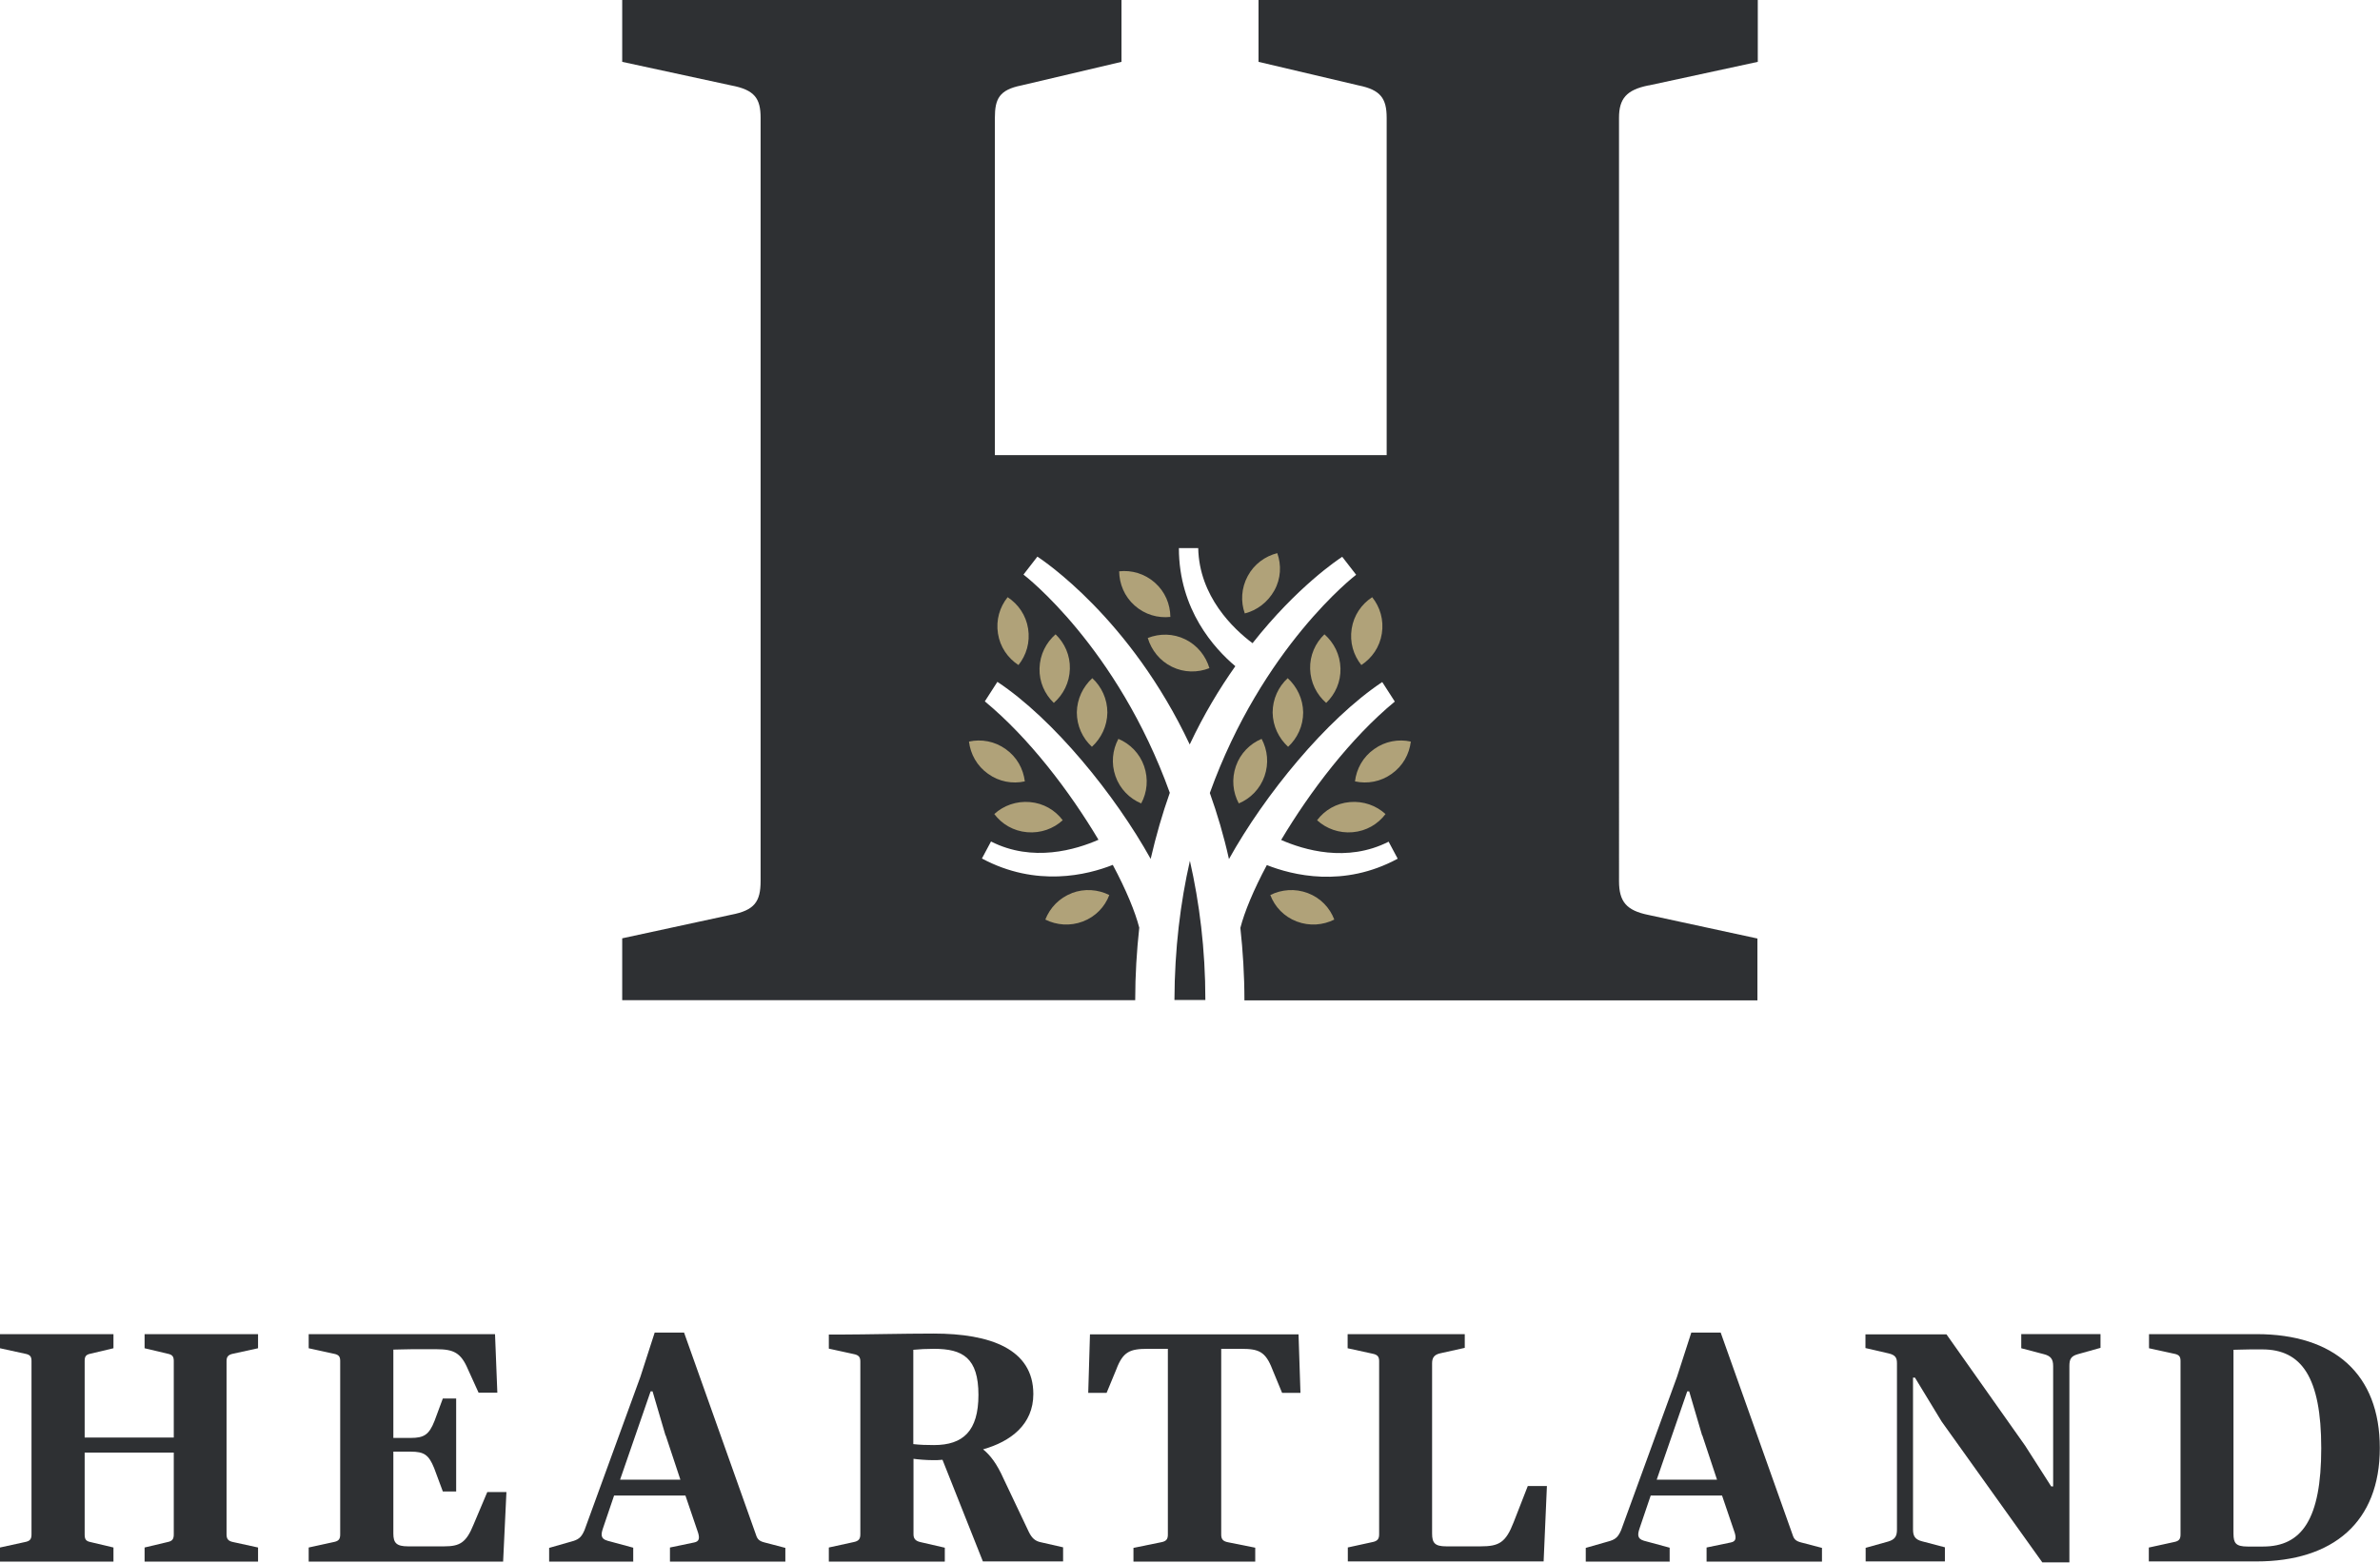 <?xml version="1.0" encoding="UTF-8"?>
<svg xmlns="http://www.w3.org/2000/svg" id="Layer_1" data-name="Layer 1" viewBox="0 0 123.13 80.85">
  <defs>
    <style>
      .cls-1 {
        fill: #2e3033;
      }

      .cls-2 {
        fill: #b0a279;
      }
    </style>
  </defs>
  <path class="cls-1" d="M5.87,80.8H0v-.73l1.28-.28c.28-.05.35-.16.35-.4v-8.97c0-.23-.07-.33-.35-.38l-1.28-.28v-.73h5.87v.73l-1.18.28c-.26.05-.31.16-.31.38v3.96h4.61v-3.96c0-.23-.07-.33-.33-.38l-1.18-.28v-.73h5.87v.73l-1.28.28c-.26.05-.35.16-.35.38v8.97c0,.24.09.35.35.4l1.28.28v.73h-5.87v-.73l1.18-.28c.26-.05.33-.16.33-.4v-4.23h-4.61v4.23c0,.24.05.35.31.4l1.18.28v.73Z"></path>
  <path class="cls-1" d="M26.03,80.8h-10.06v-.73l1.28-.28c.28-.05.35-.16.35-.4v-8.97c0-.23-.07-.33-.35-.38l-1.28-.28v-.73h9.64l.12,3.03h-.97l-.55-1.21c-.36-.85-.73-1.04-1.63-1.04h-1.28c-.33,0-.73.02-.95.02v4.57h.9c.69,0,.95-.17,1.23-.88l.43-1.16h.69v4.81h-.69l-.45-1.21c-.28-.69-.52-.85-1.21-.85h-.9v4.24c0,.48.16.66.76.66h1.87c.81,0,1.14-.19,1.52-1.13l.71-1.68h.99l-.17,3.58Z"></path>
  <path class="cls-1" d="M34.43,74.27l-.67-2.28h-.1l-1.58,4.57h3.12l-.76-2.29ZM32.77,80.8h-4.36v-.71l1.26-.36c.31-.1.43-.24.57-.56l2.89-7.93.74-2.29h1.52l3.72,10.46c.07.23.17.33.45.4l1.07.28v.71h-5.97v-.73l1.25-.26c.26-.05.29-.21.21-.49l-.66-1.94h-3.69l-.57,1.68c-.1.3-.16.55.23.66l1.33.36v.71Z"></path>
  <path class="cls-1" d="M50.62,72.18c0-1.92-.81-2.39-2.3-2.39-.4,0-.76.02-1.07.05v4.88c.35.04.69.05,1.07.05,1.51,0,2.3-.73,2.3-2.6M48.87,80.8h-5.99v-.73l1.28-.28c.26-.05.35-.16.35-.4v-8.95c0-.23-.09-.33-.35-.38l-1.28-.28v-.73h.76c1.04,0,3.1-.05,4.66-.05,2.93,0,5.16.8,5.16,3.13,0,1.58-1.18,2.46-2.6,2.86.38.31.71.74,1.06,1.52l1.3,2.74c.16.33.33.49.64.55l1.14.26v.73h-4.15l-2.09-5.26c-.17.02-.35.02-.48.02-.38,0-.81-.04-1.02-.07v3.9c0,.22.09.35.36.41l1.26.29v.71Z"></path>
  <path class="cls-1" d="M64.94,80.8h-6.3v-.71l1.42-.29c.28-.05.36-.16.36-.4v-9.61h-1.04c-.92,0-1.28.14-1.63,1.07l-.5,1.21h-.95l.09-3.03h10.79l.1,3.03h-.95l-.5-1.21c-.36-.94-.71-1.07-1.63-1.07h-1.02v9.61c0,.24.09.35.36.4l1.4.28v.73Z"></path>
  <path class="cls-1" d="M69.72,80.07l1.28-.28c.26-.05.35-.16.35-.4v-8.97c0-.23-.09-.33-.35-.38l-1.28-.28v-.73h6.06v.71l-1.26.28c-.33.07-.43.24-.43.52v8.81c0,.48.14.66.73.66h1.78c.95,0,1.3-.19,1.71-1.25l.73-1.87h.99l-.17,3.9h-10.13v-.73Z"></path>
  <path class="cls-1" d="M88.06,74.27l-.67-2.28h-.1l-1.58,4.57h3.12l-.76-2.29ZM86.4,80.8h-4.36v-.71l1.26-.36c.31-.1.43-.24.57-.56l2.89-7.93.74-2.29h1.52l3.72,10.46c.07.23.17.33.45.4l1.07.28v.71h-5.97v-.73l1.25-.26c.26-.05.29-.21.21-.49l-.66-1.94h-3.69l-.57,1.68c-.1.3-.16.55.22.66l1.33.36v.71Z"></path>
  <path class="cls-1" d="M96.51,80.09l1.18-.33c.33-.1.45-.26.45-.61v-8.62c0-.28-.09-.42-.42-.5l-1.21-.28v-.71h4.19l4.07,5.76,1.35,2.11h.1v-6.23c0-.35-.12-.52-.47-.61l-1.18-.31v-.73h4.1v.71l-1.18.33c-.35.1-.43.26-.43.61v10.16h-1.4l-5.21-7.29-1.38-2.27h-.1v7.86c0,.35.12.52.47.61l1.18.31v.73h-4.1v-.71Z"></path>
  <path class="cls-1" d="M117.08,80.02c2.01,0,3.01-1.42,3.01-5.09s-1.02-5.11-3.05-5.11h-.61c-.31,0-.67.02-.88.02v9.52c0,.48.12.66.73.66h.8ZM111.18,80.07l1.28-.28c.28-.05.35-.16.35-.4v-8.97c0-.23-.07-.33-.35-.38l-1.28-.28v-.73h5.57c4,0,6.37,2.06,6.37,5.89s-2.41,5.87-6.39,5.87h-5.56v-.73Z"></path>
  <path class="cls-1" d="M60.76,51.74h1.6c0-2.64-.31-5.04-.8-7.2-.49,2.16-.79,4.55-.8,7.2"></path>
  <path class="cls-1" d="M85.3,4.42l5.64-1.22V0h-25.83v3.2l5.18,1.22c1.14.23,1.45.68,1.45,1.68v17.45h-20.27V6.1c0-.99.23-1.45,1.37-1.68l5.18-1.22V0h-25.83v3.2l5.64,1.22c1.22.23,1.52.68,1.52,1.68v39.48c0,1.07-.31,1.52-1.52,1.75l-5.64,1.22v3.2h26.54c0-1.31.08-2.56.21-3.75-.21-.82-.68-1.96-1.37-3.25-1.31.52-3.95,1.18-6.77-.33l.47-.88c2.16,1.1,4.4.42,5.56-.09-1.49-2.5-3.59-5.27-5.88-7.16l.65-1.01c2.91,1.93,6.09,5.85,7.93,9.16.28-1.21.61-2.35.99-3.42-2.72-7.55-7.5-11.24-7.57-11.29l.72-.93c.28.19,4.8,3.18,7.88,9.72.73-1.55,1.54-2.89,2.36-4.05-1.08-.91-2.92-2.92-2.92-6.11h1c.05,2.5,1.82,4.18,2.81,4.92,2.31-2.93,4.44-4.34,4.64-4.47l.72.93c-.07.05-4.85,3.74-7.57,11.29.38,1.06.72,2.2.99,3.42,1.84-3.31,5.02-7.22,7.93-9.16l.65,1.01c-2.29,1.89-4.39,4.66-5.88,7.16,1.16.51,3.4,1.19,5.56.09l.47.88c-2.81,1.52-5.45.85-6.77.33-.69,1.29-1.16,2.43-1.37,3.25.13,1.19.21,2.44.21,3.75h26.54v-3.2l-5.64-1.22c-1.14-.23-1.52-.69-1.52-1.75V6.1c0-.99.38-1.45,1.52-1.68"></path>
  <path class="cls-2" d="M64.55,29.81c.33-.62.9-1.03,1.53-1.19.22.61.19,1.32-.15,1.93s-.9,1.03-1.53,1.19c-.22-.61-.18-1.32.15-1.93"></path>
  <path class="cls-2" d="M60.63,34.5c-.63-.31-1.06-.86-1.25-1.49.61-.24,1.31-.24,1.94.07.63.31,1.06.86,1.25,1.49-.61.24-1.31.24-1.94-.07"></path>
  <path class="cls-2" d="M58.7,31.33c-.53-.47-.79-1.12-.8-1.77.65-.07,1.32.12,1.85.59.53.47.79,1.11.8,1.77-.65.07-1.32-.12-1.85-.59"></path>
  <path class="cls-2" d="M53.19,32.53c-.11-.7-.51-1.27-1.06-1.63-.41.51-.61,1.18-.5,1.88.11.7.51,1.27,1.06,1.63.41-.51.61-1.18.5-1.88"></path>
  <path class="cls-2" d="M55.35,34.61c.02-.7-.27-1.34-.74-1.79-.49.43-.81,1.05-.83,1.76-.02.7.27,1.34.74,1.79.49-.43.81-1.05.83-1.76"></path>
  <path class="cls-2" d="M57.29,36.87c0-.7-.3-1.34-.78-1.78-.48.44-.79,1.07-.8,1.77,0,.7.3,1.34.78,1.78.48-.44.79-1.07.8-1.77"></path>
  <path class="cls-2" d="M59.19,39.64c-.23-.66-.73-1.16-1.33-1.41-.31.58-.38,1.27-.15,1.93.23.66.73,1.16,1.33,1.41.31-.57.38-1.27.15-1.93"></path>
  <path class="cls-2" d="M55.46,46.21c-.66.25-1.14.76-1.38,1.37.58.29,1.28.35,1.94.1.66-.25,1.14-.76,1.37-1.37-.58-.29-1.28-.35-1.94-.1"></path>
  <path class="cls-2" d="M53.28,41.5c-.7-.06-1.36.18-1.84.62.39.52.99.88,1.7.94.7.06,1.36-.18,1.84-.62-.39-.52-.99-.88-1.7-.94"></path>
  <path class="cls-2" d="M52.03,38.76c-.57-.41-1.26-.53-1.9-.39.08.65.41,1.26.99,1.67.57.41,1.26.53,1.9.39-.08-.65-.41-1.26-.99-1.67"></path>
  <path class="cls-2" d="M69.93,32.53c.11-.7.51-1.27,1.06-1.63.41.51.61,1.18.5,1.88-.11.7-.51,1.27-1.06,1.63-.41-.51-.61-1.18-.5-1.88"></path>
  <path class="cls-2" d="M67.78,34.61c-.02-.7.27-1.34.74-1.79.49.43.81,1.05.83,1.76.02.7-.27,1.34-.74,1.79-.49-.43-.81-1.05-.83-1.76"></path>
  <path class="cls-2" d="M65.84,36.87c0-.7.3-1.34.78-1.78.48.44.79,1.07.8,1.77,0,.7-.3,1.34-.78,1.78-.48-.44-.79-1.07-.8-1.77"></path>
  <path class="cls-2" d="M63.94,39.64c.23-.66.73-1.16,1.33-1.41.31.58.38,1.27.15,1.93-.23.66-.73,1.16-1.33,1.41-.31-.57-.38-1.27-.15-1.93"></path>
  <path class="cls-2" d="M67.66,46.21c.66.25,1.14.76,1.37,1.37-.58.29-1.28.35-1.94.1-.66-.25-1.14-.76-1.37-1.37.58-.29,1.28-.35,1.94-.1"></path>
  <path class="cls-2" d="M69.84,41.5c.7-.06,1.36.18,1.84.62-.39.52-.99.88-1.7.94-.7.06-1.36-.18-1.84-.62.39-.52.99-.88,1.7-.94"></path>
  <path class="cls-2" d="M71.09,38.76c.57-.41,1.26-.53,1.9-.39-.08.65-.41,1.26-.99,1.67-.57.41-1.26.53-1.9.39.08-.65.41-1.26.99-1.67"></path>
</svg>
